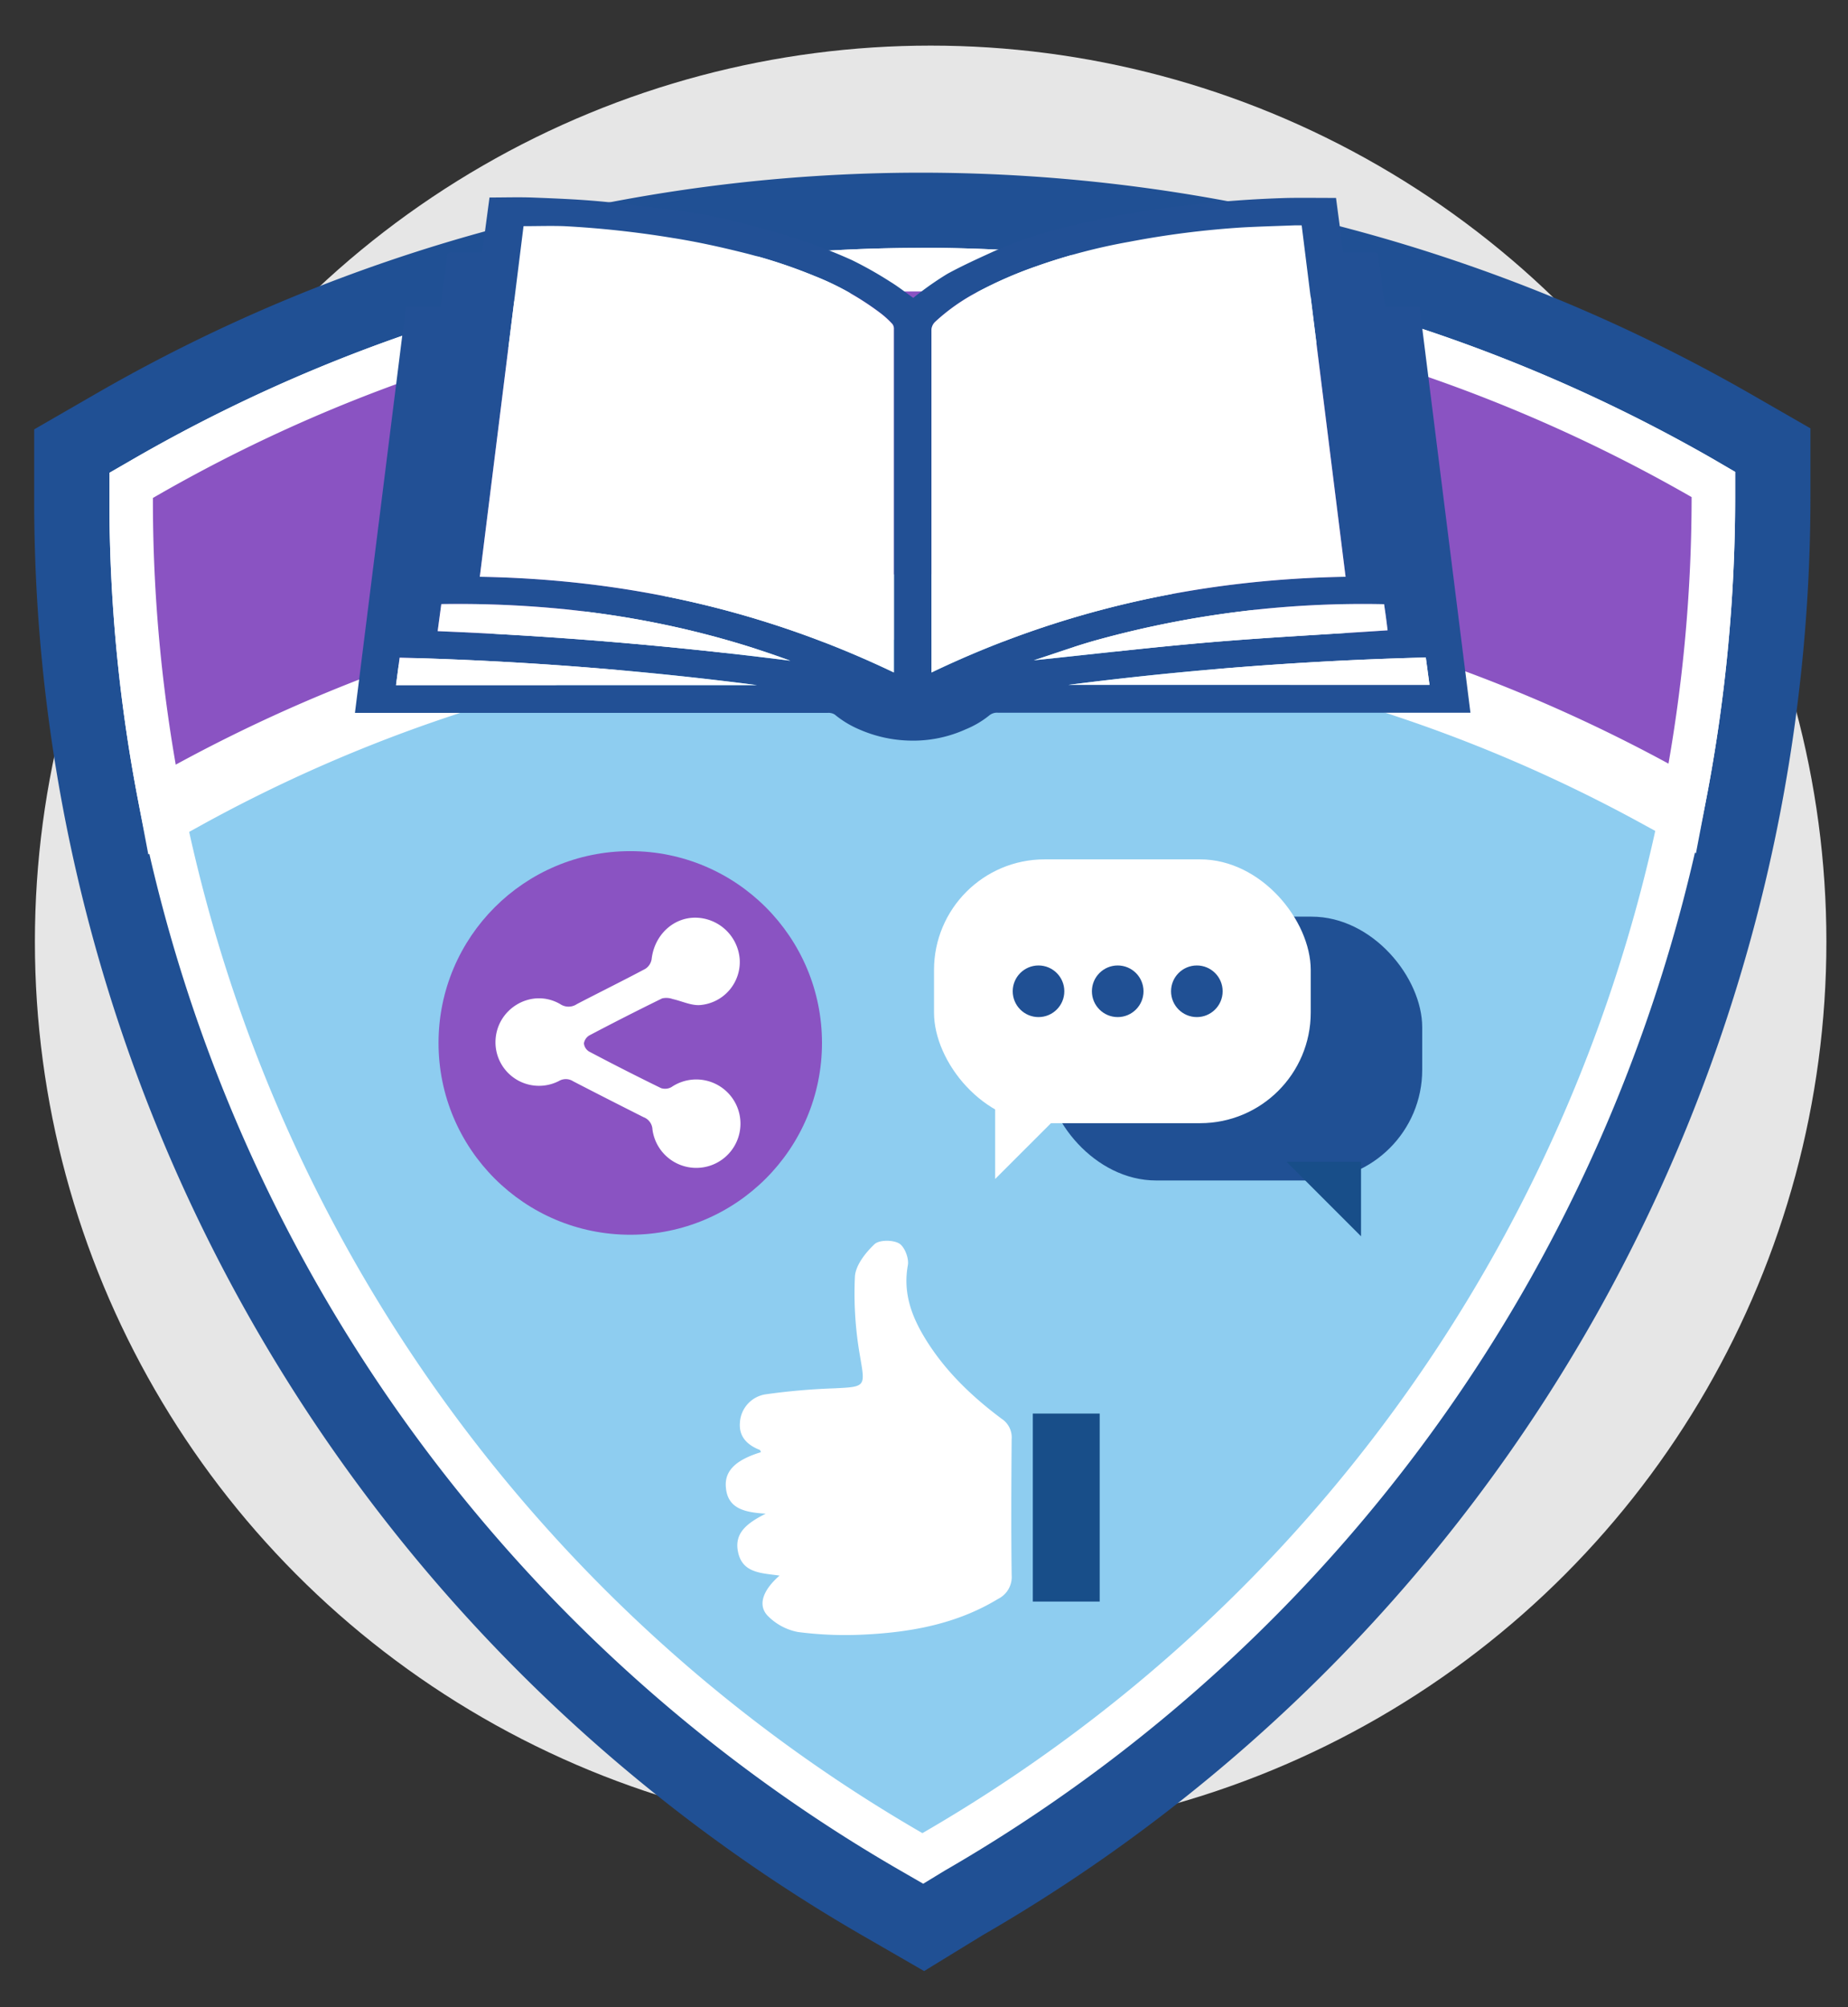 <svg xmlns="http://www.w3.org/2000/svg" id="e581ab71-5d89-4958-a452-46b93c71b704" data-name="smart" viewBox="0 0 467 507"><rect x="0" y="0" width="467" height="507" fill="#333333" stroke="none"/><defs><style>.f2d4baba-51e0-48df-afa0-e7cd18eb6dfc{fill:#e6e6e6;}.b37019f1-afcb-411f-98f2-cfb6bb14b0e3{fill:#205094;}.b9a27a13-72e1-40e6-b569-c3644a0d9581{fill:#8ecdf0;}.fc66961d-6717-4f13-86ef-661e93bfd5eb{fill:#fff;}.b8e421a1-ca18-42c4-82fc-81d4c9b121d7{fill:#8a53c2;}.b0d4e936-53f2-4563-a687-21a177d4dffa{fill:#225095;}.e54e8746-58f1-44b5-92db-6ae17202d696{fill:#184e89;}</style></defs><circle class="f2d4baba-51e0-48df-afa0-e7cd18eb6dfc" cx="235.18" cy="237.88" r="226.36"></circle><path class="b37019f1-afcb-411f-98f2-cfb6bb14b0e3" d="M225.59,476.05A404,404,0,0,1,23.64,125.77v-8.64l7.48-4.33A404.07,404.07,0,0,1,435,112.56l7.52,4.32v8.68a406.929,406.929,0,0,1-52.26,199.38,403.53,403.53,0,0,1-149.41,151l-.22.13-7.3,4.44Z"></path><path class="b37019f1-afcb-411f-98f2-cfb6bb14b0e3" d="M232.78,73.62a391.41,391.41,0,0,1,194.7,51.95C427.51,260,358,390.74,233.3,462.94l-.21.11A389,389,0,0,1,38.64,125.79,387.21,387.21,0,0,1,232.78,73.62m0-30A417.27,417.27,0,0,0,23.64,99.81l-15,8.65v17.29A418.48,418.48,0,0,0,218.1,489l15.43,8.9,14.69-9h0l.1-.06a417.219,417.219,0,0,0,155-156.59A422,422,0,0,0,457.51,125.5V108.2l-15.05-8.65A421.62,421.62,0,0,0,232.82,43.62Z"></path><path class="b9a27a13-72e1-40e6-b569-c3644a0d9581" d="M230.34,467.82a394.47,394.47,0,0,1-197.2-342v-3.17l2.74-1.58a394.54,394.54,0,0,1,394.32-.23l2.76,1.58v3.18a397.32,397.32,0,0,1-51,194.72A394.13,394.13,0,0,1,236.05,467.7l-.22.12-2.67,1.62Z"></path><path class="fc66961d-6717-4f13-86ef-661e93bfd5eb" d="M232.78,73.62a391.41,391.41,0,0,1,194.7,51.95C427.51,260,358,390.74,233.3,462.94l-.21.11A389,389,0,0,1,38.64,125.79,387.21,387.21,0,0,1,232.78,73.62m0-11A398.26,398.26,0,0,0,33.14,116.27l-5.49,3.17v6.34a399.49,399.49,0,0,0,200,346.8l5.65,3.26,5.35-3.26.14-.08h0A398.29,398.29,0,0,0,386.74,323a403.001,403.001,0,0,0,51.74-197.42V119.2L433,116A402.5,402.5,0,0,0,232.83,62.59Z"></path><path class="b8e421a1-ca18-42c4-82fc-81d4c9b121d7" d="M40,199.89a395.157,395.157,0,0,1-6.9-74.11v-3.17l2.74-1.58a394.54,394.54,0,0,1,394.32-.23l2.76,1.58v3.18a397.725,397.725,0,0,1-7,74.08l-1.41,7.43L418,203.44a383.51,383.51,0,0,0-369.85.24l-6.64,3.67Z"></path><path class="fc66961d-6717-4f13-86ef-661e93bfd5eb" d="M232.78,73.62a391.41,391.41,0,0,1,194.7,51.95,391.551,391.551,0,0,1-6.89,73.05,391.27,391.27,0,0,0-187.81-48.09A386.94,386.94,0,0,0,45.45,198.87a388.918,388.918,0,0,1-6.81-73.08A387.21,387.21,0,0,1,232.78,73.62m0-11h0A398.26,398.26,0,0,0,33.14,116.27l-5.49,3.17v6.34a401.185,401.185,0,0,0,7,75.14l2.83,14.91,13.29-7.33a378,378,0,0,1,364.55-.23l13.26,7.26,2.83-14.86a403.749,403.749,0,0,0,7.08-75.11V119.2L433,116A402.5,402.5,0,0,0,232.83,62.59Z"></path><path class="fc66961d-6717-4f13-86ef-661e93bfd5eb" d="M41.39,207.463l-5.5-9.526a394.561,394.561,0,0,1,394.33-.236l-5.479,9.539a383.559,383.559,0,0,0-383.351.224Z"></path><path class="b0d4e936-53f2-4563-a687-21a177d4dffa" d="M89.7,180.05c4.3-34.22,8.57-68.3,12.86-102.52h8.74c.39-2.94.75-5.73,1.12-8.52.2-1.53.44-3.06.59-4.59.06-.6.46-.69,1.16-.69h7.68c.61-4.56,1.23-9.19,1.85-13.84,3.63,0,7.13-.11,10.61,0,5.65.22,11.31.44,16.92.94,6,.53,12,1.42,18,2.08a134.581,134.581,0,0,1,19.55,3.78c4.61,1.21,9.22,2.46,13.66,4a133.807,133.807,0,0,1,12.82,5,96.081,96.081,0,0,1,9.65,5.44c2.05,1.25,3.88,2.7,5.88,4.12.42-.34.86-.72,1.34-1.06a79.643,79.643,0,0,1,7.25-5c3.8-2.08,7.86-3.92,11.9-5.76a107.582,107.582,0,0,1,18.62-6.18,207.698,207.698,0,0,1,23.68-4.57A287.598,287.598,0,0,1,325.48,50c4-.06,8,0,12.14,0,.59,4.51,1.21,9.12,1.82,13.72h7.41c1.09,0,1.38.25,1.47,1,.48,4,1.05,8.05,1.59,12.08a6.783,6.783,0,0,0,.17.69h8.65c4.29,34.2,8.56,68.3,12.86,102.55H252.22a3.05,3.05,0,0,0-2.25.7,23.707,23.707,0,0,1-5.89,3.47,32.21,32.21,0,0,1-14.51,2.86,33.45,33.45,0,0,1-12.23-2.73,25.238,25.238,0,0,1-6.42-3.86,3.09,3.09,0,0,0-1.7-.41H89.7Zm145.68-10.17c31.94-15.31,66.66-23.53,104.67-24.19-3.71-29.68-7.39-59.18-11.09-88.78h-1.58c-4.45.17-8.91.29-13.36.53a228.245,228.245,0,0,0-28.64,3.63,147.635,147.635,0,0,0-23.53,6.21A103.801,103.801,0,0,0,247,73.77a49.46,49.46,0,0,0-10.65,7.49,3,3,0,0,0-.95,2c-.05,13.24,0,26.48,0,39.71V169.9ZM121.25,145.7c38.12.64,72.79,8.92,104.66,24.16V83.13a1.92,1.92,0,0,0-.39-1.31,23.427,23.427,0,0,0-2.82-2.6,70.751,70.751,0,0,0-16.91-9.53,130.926,130.926,0,0,0-17-5.65c-6.13-1.54-12.29-2.93-18.64-3.93a250.018,250.018,0,0,0-27.55-3c-3.38-.15-6.78,0-10.27,0Q126.79,101.23,121.25,145.7ZM110.6,159.43c30.06,1.22,59.69,3.73,89.12,7.47-27.69-10.19-57.09-14.77-88.2-14.31Zm150.64,7.36c15.15-1.56,29.9-3.3,44.72-4.56s29.73-2,44.69-3c-.13-1-.26-2.13-.41-3.22s-.32-2.25-.48-3.38a252.398,252.398,0,0,0-72,8.89c-5.54,1.48-10.86,3.48-16.52,5.27Zm-70,6.27A876.269,876.269,0,0,0,101,166.13l-.92,6.93ZM270,173h91.24c-.31-2.32-.61-4.53-.93-6.91A886.207,886.207,0,0,0,270,173Z"></path><path class="fc66961d-6717-4f13-86ef-661e93bfd5eb" d="M235.38,169.88V83.29a3,3,0,0,1,.95-2A49.46,49.46,0,0,1,247,73.77a103.817,103.817,0,0,1,14.83-6.48,147.643,147.643,0,0,1,23.53-6.21A228.264,228.264,0,0,1,314,57.45c4.45-.24,8.91-.36,13.36-.53h1.58c3.7,29.6,7.38,59.1,11.09,88.78C302,146.35,267.32,154.57,235.38,169.88Z"></path><path class="fc66961d-6717-4f13-86ef-661e93bfd5eb" d="M121.25,145.7q5.55-44.51,11.05-88.57c3.49,0,6.89-.12,10.27,0a250.018,250.018,0,0,1,27.55,3c6.35,1,12.51,2.39,18.64,3.93a130.931,130.931,0,0,1,17,5.65,70.75,70.75,0,0,1,16.91,9.53,23.434,23.434,0,0,1,2.82,2.6,1.92,1.92,0,0,1,.39,1.31v86.73C194,154.62,159.37,146.34,121.25,145.7Z"></path><path class="fc66961d-6717-4f13-86ef-661e93bfd5eb" d="M110.6,159.43l.92-6.84c31.11-.46,60.51,4.12,88.2,14.31C170.29,163.16,140.66,160.65,110.6,159.43Z"></path><path class="fc66961d-6717-4f13-86ef-661e93bfd5eb" d="M261.24,166.79c5.66-1.82,11-3.77,16.53-5.28a252.398,252.398,0,0,1,72-8.89c.16,1.13.33,2.25.48,3.38s.28,2.18.41,3.22c-15,1-29.86,1.76-44.69,3S276.39,165.23,261.24,166.79Z"></path><path class="fc66961d-6717-4f13-86ef-661e93bfd5eb" d="M191.27,173.06h-91.2l.92-6.93A876.283,876.283,0,0,1,191.27,173.06Z"></path><path class="fc66961d-6717-4f13-86ef-661e93bfd5eb" d="M270,173a886.207,886.207,0,0,1,90.31-6.91c.32,2.38.62,4.59.93,6.91Z"></path><path class="fc66961d-6717-4f13-86ef-661e93bfd5eb" d="M197,398c-4.62-.65-9.41-.6-10.5-6-1-4.82,2.37-7.29,7-9.64-5.45-.33-9.81-1.31-10.09-7-.2-4,2.75-6.66,8.88-8.53-.1-.2-.15-.52-.3-.58-3.2-1.25-5.34-3.39-5-7a7.65,7.65,0,0,1,6.64-7.06,163.994,163.994,0,0,1,17.18-1.49c8.14-.4,7.84-.38,6.48-8.37a90.846,90.846,0,0,1-1.25-19.82c.15-2.87,2.66-6.05,4.94-8.21,1.18-1.13,4.62-1.13,6.22-.21,1.4.81,2.54,3.78,2.22,5.51-1.2,6.61.72,12.33,3.95,17.8,5,8.47,12,15.2,19.77,21a5.64,5.64,0,0,1,2.51,5.18c-.09,11.41-.15,22.83,0,34.24a6.19,6.19,0,0,1-3.43,6.07c-10.37,6.3-21.86,8.41-33.69,9a92.517,92.517,0,0,1-16.89-.64,14.5,14.5,0,0,1-7.6-4.06C191.45,405.54,192.68,401.76,197,398Z"></path><path class="e54e8746-58f1-44b5-92db-6ae17202d696" d="M277.9,404.56H261V357.07h16.9Z"></path><rect class="b37019f1-afcb-411f-98f2-cfb6bb14b0e3" x="264.2" y="231.55" width="95.2" height="66.64" rx="27.95"></rect><polygon class="e54e8746-58f1-44b5-92db-6ae17202d696" points="343.94 312.29 343.94 293.46 325.11 293.46 343.94 312.29"></polygon><rect class="fc66961d-6717-4f13-86ef-661e93bfd5eb" x="236.03" y="217.08" width="95.2" height="66.64" rx="27.95"></rect><polygon class="fc66961d-6717-4f13-86ef-661e93bfd5eb" points="251.48 297.82 251.48 278.99 270.32 278.99 251.48 297.82"></polygon><circle class="b37019f1-afcb-411f-98f2-cfb6bb14b0e3" cx="262.44" cy="250.4" r="6.52"></circle><circle class="b37019f1-afcb-411f-98f2-cfb6bb14b0e3" cx="282.45" cy="250.4" r="6.52"></circle><circle class="b37019f1-afcb-411f-98f2-cfb6bb14b0e3" cx="302.45" cy="250.4" r="6.52"></circle><circle class="b8e421a1-ca18-42c4-82fc-81d4c9b121d7" cx="159.27" cy="263.45" r="48.45"></circle><g id="f94ea44a-1f82-4e4a-a5ef-ed7ef9d6714b" data-name="HkfigA.tif"><path class="fc66961d-6717-4f13-86ef-661e93bfd5eb" d="M125.21,263.31c0-8.43,9.07-13.9,16.36-9.67a3.76,3.76,0,0,0,4.21,0c5.76-3,11.59-5.87,17.32-8.92a3.58,3.58,0,0,0,1.57-2.42c.67-6.07,5.47-10.62,11.26-10.49a11.35,11.35,0,0,1,11,10.54,10.92,10.92,0,0,1-10,11.53c-2.26.17-4.62-1-6.95-1.52a4.73,4.73,0,0,0-2.66-.16q-9.27,4.54-18.41,9.36a2.88,2.88,0,0,0-1.35,2,2.75,2.75,0,0,0,1.28,2.05q9,4.76,18.2,9.25a3.26,3.26,0,0,0,2.66-.27,11.168,11.168,0,1,1-4.82,10.72,3.47,3.47,0,0,0-2.26-3.11c-5.95-3-11.87-6-17.77-9.06a3.44,3.44,0,0,0-3.62-.07,11,11,0,0,1-16.02-9.76Z"></path></g></svg>